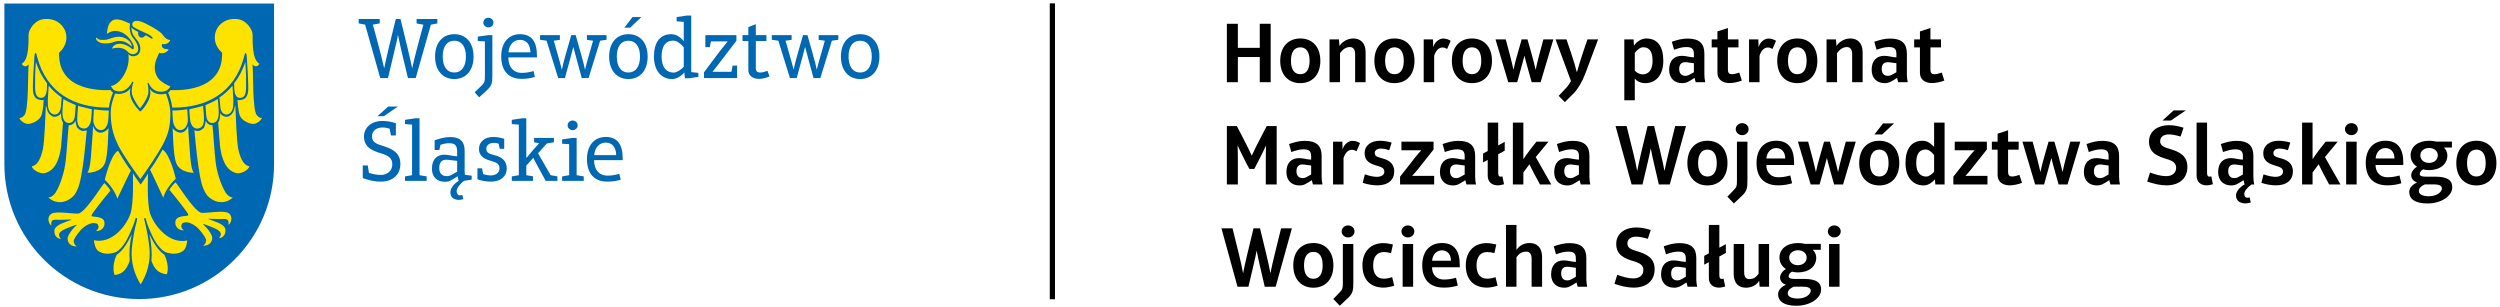 <?xml version="1.0" encoding="utf-8"?>
<!-- Generator: Adobe Illustrator 16.0.3, SVG Export Plug-In . SVG Version: 6.00 Build 0)  -->
<!DOCTYPE svg PUBLIC "-//W3C//DTD SVG 1.1//EN" "http://www.w3.org/Graphics/SVG/1.1/DTD/svg11.dtd">
<svg version="1.1" id="Warstwa_1" xmlns="http://www.w3.org/2000/svg" xmlns:xlink="http://www.w3.org/1999/xlink" x="0px" y="0px"
	 width="1226.333px" height="150.667px" viewBox="0 0 1226.333 150.667" enable-background="new 0 0 1226.333 150.667"
	 xml:space="preserve">
<g>
	<defs>
		<rect id="SVGID_1_" x="-78.667" y="-85.231" width="1503.78" height="318.898"/>
	</defs>
	<clipPath id="SVGID_2_">
		<use xlink:href="#SVGID_1_"  overflow="visible"/>
	</clipPath>
	<path clip-path="url(#SVGID_2_)" fill="#0067B2" d="M68.291,146.698c-36.532,0-66.145-29.613-66.145-66.146L2.15,2.344V1.741
		h132.278l0.002,0.603l0.005,78.208C134.435,117.084,104.82,146.698,68.291,146.698"/>
	<path clip-path="url(#SVGID_2_)" fill="#FFE300" d="M68.707,54.706c0.772-0.107,6.174-6.299,4.854-10.691
		c-0.063-0.209,0.021-0.344,0.15-0.153c1.696,2.522,5.59,2.748,7.704,2.053c0.606,1.686,2.142,5.557,2.179,10.1
		c-0.114,7.254-1.52,10.386-3.272,14.072c-2.771,5.455-9.32,14.832-11.464,17.773c-2.143-2.941-8.08-11.091-10.852-16.545
		c-1.753-3.685-3.591-8.046-3.703-15.3c-0.028-4.725,1.316-7.746,2.119-10.055c0.125,0.053,0.248-0.094,0.375-0.059
		c2.224,0.619,5.512-0.304,6.985-2.369c0.103-0.142,0.209,0.111,0.277-0.056c0.188-0.465-2.385,3.681,4.156,10.668
		C68.381,54.319,68.707,54.706,68.707,54.706"/>
	<path clip-path="url(#SVGID_2_)" fill="#FFE300" d="M78.687,15.901c1.515,1.246,2.129,3.342,4.563,3.707
		c0.058,0.01,0.236,0.031,0.176,0.024c0.164,0.025,0.044,0.169-0.004,0.267c-0.97,1.932-3.237,2.025-3.875,1.582
		c-0.06,0.279-0.246,0.633-0.112,1.166c0.421,1.68,2.501,1.432,3.071,1.488c0.16,0.016,0.216,0.221,0.13,0.344
		c-1.408,2.018-4.104,1.768-4.518,1.342c-0.364,0.75-0.639,1.463-1.209,2.744c-1.795,4.039-0.998,7.783,0.912,10.117
		c1.416,1.678,4.784,3.522,5.785,3.619c0.048,0.051-0.779,1.286-1.481,1.848c-1.436,1.082-6.664,2.102-9.13-3.209
		c-0.122-0.348-0.687-0.363-0.623,0.063c0.428,1.671,0.721,4.254,0.054,5.925c-0.782,2.559-3.508,6.114-3.746,6.211
		c-0.333-0.146-3.171-4.177-3.911-6.892c-0.41-1.789,0.104-4.635,0.683-5.901c0.067-0.299-0.416-0.476-0.635-0.095
		c-2,3.81-5.123,5.57-8.649,4.091c-0.814-0.38-1.698-1.986-1.746-2.181c4.41-0.52,9.297-8.213,8.637-14.551
		c-0.044-0.422,0.021-0.893-0.201-1.238c0.969,1.51,2.967,1.377,4.158,0.883c1.218-0.502,1.795-2.069,1.82-2.932
		c0.016-1.25-0.097-2.436-1.136-4.024c-0.078-0.214-2.043-2.408-2.618-3.666c-0.242-0.529-0.582-1.791-0.595-2.822
		c-0.003-0.271-0.02-0.517,0.027-0.404c0.386,0.926,3.045,2.127,3.324,2.269c-0.279,0.92,0.015,2.211,1.071,2.67
		c1.136,0.493,2.052-0.537,2.472-1.017c0.132-0.151,2.324,1.164,2.929,1.611c0.229,0.024,0.677,0.045,0.61-0.201
		c-0.285-0.846-1.925-1.811-2.526-2.109c-1.308-0.52-6.228-2.813-7.065-3.495c-0.678-0.668-0.538-1.892,0.015-2.332
		c1.341-1.07,3.585-0.381,5.049,0.268C72.728,12.104,77.017,14.46,78.687,15.901"/>
	<path clip-path="url(#SVGID_2_)" fill="#FFE300" d="M63.704,11.52c0.139,0.508-0.175,1.303-0.078,2.564
		c0.278,2.063,0.594,3.104,1.515,4.387c2.067,2.371,3.425,5.26,2.209,7.102c-1.548,1.658-3.539,1.092-4.724-0.231
		c-1.978-2.211-5.04-2.121-7.365-1.556c-0.122,0.027-0.189,0.084-0.299-0.057c0.047,0.061,0.059-0.139,0.092-0.205
		c0.826-1.721,2.801-2.514,5.541-1.807c0.994,0.323,2.492,0.799,4.216,2.323c0.255,0.224,0.714,0.054,0.804-0.331
		c0.092-0.435,0.039-1.187-0.159-1.64c-0.977-2.24-3.011-4.957-5.619-6.125c-3.871-1.801-6.517,0.035-7.204,0.652
		c0.001-0.072-0.131-0.06-0.121-0.412c0.034-1.262,0.377-4.562,2.458-6.019c2.61-1.825,7.406,0.886,7.732,0.97L63.704,11.52z"/>
	<path clip-path="url(#SVGID_2_)" fill="#FFE300" d="M64.348,22.604c-2.29-2.117-4.829-3.203-8.29-2.07
		c-1.028,0.468-4.776,1.383-7.317,0.216c-1.493-0.863-1.833-1.599-1.561-2.427c1.061,1.205,1.754,1.306,4.23,1.244
		c2.141-0.135,4.613-1.793,7.428-1.516c2.255,0.215,3.625,1.151,4.787,2.315c0.459,0.457,1.244,2.25,1.075,2.418L64.348,22.604z"/>
	<path clip-path="url(#SVGID_2_)" fill="#FFE300" d="M22.941,53.127c0.286,2.205,2.174,4.123,3.785,4.176
		c1.119,0.037,2.824-0.766,3.198-1.901c-0.034,0.875,0.124,3.938,0.98,4.594c-0.477,5.725-0.646,9.488-0.908,11.676
		c-0.704,5.758-2.577,11.965-8.123,13.275c-2.008,0.436-5.816-1.402-6.273-3.334c1.903-0.418,4.064-2.061,5.453-8.513
		c0.775-3.649,1.242-16.539,1.439-21.28c0.026-0.623,0.492,1.653,0.511,1.245L22.941,53.127z"/>
	<path clip-path="url(#SVGID_2_)" fill="#FFE300" d="M42.572,63.922c0,0-1.17,12.678-1.877,17.156
		c-1.154,7.614-1.922,11.332-4.193,14.514c-2.987,3.598-8.53,5.24-12.764,1.287c1.82-0.103,3.301-1.926,3.593-2.517
		c2.348-3.827,4.321-10.272,4.877-15.293c0.368-2.414,1.38-17.659,1.504-17.646c1.426,0.166,2.922-1.057,3.301-2.25
		c0.018,1,0.54,3.219,1.131,3.744c1.241,1.106,2.471,1.762,4.303,1.004H42.572z"/>
	<path clip-path="url(#SVGID_2_)" fill="#FFE300" d="M45.652,61.893c0.553,1.535,1.733,3.199,3.77,3.199
		c1.316,0,3.218-1.109,3.818-2.306c-0.162,1.406-0.193,13.808-1.83,17.359c-1.824,4.481-7.875,4.658-8.606,4.609
		c0.692-0.729,1.305-2.479,1.768-7.408c0.539-7.096,1.142-14.789,1.041-15.578L45.652,61.893z"/>
	<path clip-path="url(#SVGID_2_)" fill="#FFE300" d="M73.646,83.17c3.297-4.348,6.008-9.807,6.092-9.762
		c3.719,2.018,6.494,14.282,6.494,14.282c-2.928,2.592-5.563,6.787-6.121,9.296c-0.522-0.929-5.539-12.122-6.532-13.752
		L73.646,83.17z"/>
	<path clip-path="url(#SVGID_2_)" fill="#FFE300" d="M23.111,40.942c-0.081,4.279-0.297,7.115-3.143,7.066
		c-3.229-0.326-2.735-4.437-2.735-8.691c-0.099-2.492,0.244-7.088,0.356-9.029C18.804,34.235,20.789,37.942,23.111,40.942"/>
	<path clip-path="url(#SVGID_2_)" fill="#FFE300" d="M30.275,47.803c-0.152,2.021-0.256,2.791-0.391,4.377
		c-0.084,1.514-0.727,3.982-3.138,4.025c-3.305-0.562-3.334-4.076-3.289-7.24c0.019-0.697,0.295-4.807,0.427-6.918
		c1.996,2.404,4.242,4.348,6.572,5.918L30.275,47.803z"/>
	<path clip-path="url(#SVGID_2_)" fill="#FFE300" d="M34.357,50.307c1.141,0.475,2.809,1.27,2.809,1.27
		c-0.146,2.017-0.34,3.751-0.401,4.958c-0.148,1.649-0.747,4.1-3.465,3.772c-1.926-0.416-2.832-2.414-2.664-5.982
		c0.161-3.225,0.47-5.77,0.47-5.77S32.795,49.653,34.357,50.307"/>
	<path clip-path="url(#SVGID_2_)" fill="#FFE300" d="M44.979,53.555l0.057,0.52c-0.168,1.658-0.102,4.533-0.758,6.375
		c-0.438,0.835-1.014,2.726-3.399,2.617c-2.334-0.426-2.628-1.811-2.951-3.516c-0.174-1.642,0.168-4.766,0.379-7.666
		c0.422,0.145,0.746,0.242,1.156,0.363C41.473,52.832,44.979,53.555,44.979,53.555"/>
	<path clip-path="url(#SVGID_2_)" fill="#FFE300" d="M53.367,54.389c-0.137,2.336-0.086,4.961-0.683,6.646
		c-0.438,0.885-1.1,2.807-3.278,2.807c-1.865-0.148-2.916-1.543-3.481-3.535c-0.359-1.215,0.054-3.893,0.153-6.686
		c3.578,0.52,5.752,0.633,7.164,0.581L53.367,54.389z"/>
	<path clip-path="url(#SVGID_2_)" fill="#FFE300" d="M22.16,9.327c9.362-0.695,14.229,10,6.828,16.537
		c-0.592,19.231,21.401,18.459,25.264,18.32c0.264,0.461,0.795,0.995,1.216,1.258c-0.7,1.28-1.783,5.073-1.929,6.596l-0.108,0.711
		c-0.218-0.029-0.228,0.027-0.63,0.027c-16.079,0.041-29.799-7.068-34.523-24.64c-0.211-0.786-0.403-2.532-1.03-2.016
		c-0.185,0.152-0.297,0.906-0.367,1.801c-0.237,3-0.918,13.758-0.706,16.539c0.079,1.467,0.581,2.492,1.016,3.191
		c0.781,1.256,3.006,1.588,4.242,1.444c0,0-0.213,5.066-1.136,7.572c-0.899,2.109-3.559,3.758-6.287,4.113
		c-2.223,0.158-4.29-2.002-4.524-2.91c0.729-0.049,1.223-0.059,2.354-1.24c2.412-2.155,1.73-21.991,2.24-25.061
		c-1.879,2.209-3.275,0.018-3.406-0.242c1.07-0.982,3.589-1.918,3.334-14.232C13.978,14.681,17.037,9.427,22.16,9.327"/>
	<path clip-path="url(#SVGID_2_)" fill="#FFE300" d="M114.987,53.127c-0.287,2.205-2.175,4.123-3.786,4.176
		c-1.119,0.037-2.824-0.766-3.198-1.901c0.034,0.875-0.123,3.938-0.98,4.594c0.477,5.725,0.647,9.488,0.908,11.676
		c0.706,5.758,2.579,11.965,8.123,13.275c2.008,0.436,5.816-1.402,6.273-3.334c-1.903-0.418-4.064-2.061-5.453-8.513
		c-0.775-3.649-1.241-16.539-1.439-21.28c-0.025-0.623-0.492,1.653-0.511,1.245L114.987,53.127z"/>
	<path clip-path="url(#SVGID_2_)" fill="#FFE300" d="M95.355,63.922c0,0,1.17,12.678,1.877,17.156
		c1.154,7.614,1.922,11.332,4.192,14.514c2.988,3.598,8.531,5.24,12.765,1.287c-1.82-0.103-3.301-1.926-3.593-2.517
		c-2.348-3.827-4.321-10.272-4.877-15.293c-0.368-2.414-1.38-17.659-1.504-17.646c-1.426,0.166-2.922-1.057-3.301-2.25
		c-0.019,1-0.541,3.219-1.131,3.744c-1.241,1.106-2.472,1.762-4.303,1.004H95.355z"/>
	<path clip-path="url(#SVGID_2_)" fill="#FFE300" d="M92.275,61.893c-0.553,1.535-1.733,3.199-3.77,3.199
		c-1.316,0-3.218-1.109-3.818-2.306c0.162,1.406,0.193,13.808,1.83,17.359c1.824,4.481,7.877,4.658,8.607,4.609
		c-0.693-0.729-1.306-2.479-1.769-7.408c-0.539-7.096-1.142-14.789-1.041-15.578L92.275,61.893z"/>
	<path clip-path="url(#SVGID_2_)" fill="#FFE300" d="M114.816,40.942c0.081,4.279,0.297,7.115,3.143,7.066
		c3.229-0.326,2.735-4.437,2.735-8.691c0.099-2.492-0.244-7.088-0.356-9.029C119.124,34.235,117.138,37.942,114.816,40.942"/>
	<path clip-path="url(#SVGID_2_)" fill="#FFE300" d="M107.652,47.803c0.152,2.021,0.256,2.791,0.391,4.377
		c0.084,1.514,0.727,3.982,3.138,4.025c3.305-0.562,3.334-4.076,3.289-7.24c-0.019-0.697-0.295-4.807-0.427-6.918
		c-1.996,2.404-4.242,4.348-6.572,5.918L107.652,47.803z"/>
	<path clip-path="url(#SVGID_2_)" fill="#FFE300" d="M103.57,50.307c-1.141,0.475-2.809,1.27-2.809,1.27
		c0.146,2.017,0.34,3.751,0.401,4.958c0.148,1.649,0.747,4.1,3.465,3.772c1.925-0.416,2.832-2.414,2.664-5.982
		c-0.161-3.225-0.47-5.77-0.47-5.77S105.132,49.653,103.57,50.307"/>
	<path clip-path="url(#SVGID_2_)" fill="#FFE300" d="M92.949,53.555l-0.057,0.52c0.168,1.658,0.102,4.533,0.758,6.375
		c0.438,0.835,1.014,2.726,3.399,2.617c2.334-0.426,2.627-1.811,2.951-3.516c0.174-1.642-0.168-4.766-0.379-7.666
		c-0.422,0.145-0.746,0.242-1.156,0.363C96.455,52.832,92.949,53.555,92.949,53.555"/>
	<path clip-path="url(#SVGID_2_)" fill="#FFE300" d="M84.561,54.389c0.137,2.336,0.086,4.961,0.683,6.646
		c0.438,0.885,1.1,2.807,3.278,2.807c1.865-0.148,2.916-1.543,3.481-3.535c0.359-1.215-0.054-3.893-0.153-6.686
		c-3.578,0.52-5.752,0.633-7.164,0.581L84.561,54.389z"/>
	<path clip-path="url(#SVGID_2_)" fill="#FFE300" d="M115.768,9.327c-9.362-0.695-14.23,10-6.828,16.537
		c0.592,19.231-21.401,18.459-25.264,18.32c-0.264,0.461-0.795,0.995-1.216,1.258c0.7,1.28,1.783,5.073,1.929,6.596l0.108,0.711
		c0.218-0.029,0.228,0.027,0.63,0.027c16.079,0.041,29.799-7.068,34.522-24.64c0.212-0.786,0.404-2.532,1.031-2.016
		c0.185,0.152,0.297,0.906,0.367,1.801c0.237,3,0.918,13.758,0.706,16.539c-0.079,1.467-0.581,2.492-1.016,3.191
		c-0.781,1.256-3.006,1.588-4.241,1.444c0,0,0.211,5.066,1.137,7.572c0.897,2.109,3.557,3.758,6.285,4.113
		c2.223,0.158,4.29-2.002,4.524-2.91c-0.73-0.049-1.223-0.059-2.354-1.24c-2.412-2.155-1.73-21.991-2.24-25.061
		c1.879,2.209,3.275,0.018,3.405-0.242c-1.069-0.982-3.588-1.918-3.333-14.232C123.95,14.681,120.891,9.427,115.768,9.327"/>
	<path clip-path="url(#SVGID_2_)" fill="#FFE300" d="M64.641,114.915c-1.008,4.328-1.358,9.055-1.006,13.047
		c-1.451,3.799-2.992,6.447-7.41,6.955c0,0-1.747-3.998,1.011-9.916C59.375,123.526,61.582,121.182,64.641,114.915"/>
	<path clip-path="url(#SVGID_2_)" fill="#FFE300" d="M73.273,114.915c1.008,4.328,1.357,9.055,1.005,13.047
		c1.452,3.799,3.136,6.096,7.556,6.6c0,0,1.602-3.643-1.156-9.561C78.54,123.526,76.333,121.182,73.273,114.915"/>
	<path clip-path="url(#SVGID_2_)" fill="#FFE300" d="M64.186,83.643c-3.297-4.349-6.204-9.756-6.289-9.709
		c-3.719,2.018-6.494,14.279-6.494,14.279c2.928,2.592,5.562,6.788,6.12,9.297c0.522-0.929,5.671-12.143,6.663-13.771V83.643z"/>
	<path clip-path="url(#SVGID_2_)" fill="#FFE300" d="M54.184,93.465c-2.75,3.289-9.383,11.484-9.291,12.227
		c-0.079,0.734,1.738,0.535,2.824,0.773c1.084,0.172,2.525,0.488,3.229,1.637c0.41,0.734,0.336,1.742,0.253,2.297
		c-0.037,0.248-0.722,2.99-4.004,2.941c-0.13-0.002-0.228,0.045-0.172,0.008c1.905-1.242,1.225-2.797,1.022-3.156
		c-0.257-0.456-0.666-0.568-1.109-0.674c-1.209-0.289-2.227-0.018-3.367,0.463c-2.911,1.238-4.85,3.701-6.531,6.199
		c-0.222,0.33-0.502,0.963-0.707,1.324c-0.485,0.863,0.168,2.781,1.249,3.279c0.139,0.063-0.095,0.117-0.14,0.115
		c-4.235-0.205-4.258-3.357-4.281-3.906c-0.053-1.277,1.98-4.391,4.367-6.469c0.254-0.223-0.024-0.367-0.442-0.2
		c-2.07,0.828-4.707,1.683-6.33,2.62c-0.865,0.568-1.533,1.164-1.701,1.686c-0.393,1.234,0.483,2.033,0.748,2.44
		c0.056,0.087,0.02,0.144-0.071,0.128c-3.548-0.6-3.216-4.268-2.825-5.01c1.086-2.068,4.939-3.17,7.501-4.129
		c0.483-0.219,0.981-0.396,0.553-0.396c-2.279,0-4.744,0.286-7.27,0.107c-1.515-0.107-2.109,0.359-2.401,0.945
		c-0.088,0.18-0.184,1.187-0.11,1.801c0.008,0.076-0.076,0.047-0.096,0.037c-0.654-0.271-2.634-3.49-0.015-5.607
		c0.615-0.498,2.454-0.711,3.89-0.721c3.801,0.02,8.834,0.889,9.877,0.436c3.984-1.682,11.643-14.568,12.387-14.857
		c0.481,0.488,2.736,2.939,2.813,3.443L54.184,93.465z"/>
	<path clip-path="url(#SVGID_2_)" fill="#FFE300" d="M83.086,93.11c2.752,3.289,9.384,11.483,9.291,12.227
		c0.08,0.734-1.736,0.535-2.822,0.773c-1.084,0.172-2.526,0.488-3.229,1.637c-0.41,0.734-0.336,1.742-0.254,2.297
		c0.037,0.248,0.721,2.99,4.004,2.941c0.131-0.002,0.229,0.045,0.172,0.008c-1.905-1.244-1.225-2.797-1.021-3.156
		c0.256-0.455,0.665-0.568,1.107-0.674c1.209-0.291,2.228-0.018,3.369,0.463c2.91,1.238,4.85,3.701,6.53,6.199
		c0.222,0.33,0.502,0.963,0.707,1.324c0.486,0.862-0.168,2.781-1.25,3.278c-0.137,0.063,0.097,0.119,0.142,0.116
		c4.234-0.204,4.258-3.357,4.28-3.907c0.054-1.276-1.979-4.392-4.366-6.47c-0.254-0.221,0.024-0.366,0.442-0.198
		c2.068,0.828,4.707,1.683,6.33,2.621c0.863,0.567,1.532,1.162,1.7,1.685c0.393,1.233-0.483,2.033-0.747,2.44
		c-0.057,0.086-0.02,0.144,0.07,0.127c3.547-0.599,3.215-4.267,2.826-5.011c-1.086-2.066-4.94-3.168-7.502-4.127
		c-0.482-0.219-0.98-0.396-0.553-0.396c2.278,0,4.745,0.286,7.27,0.107c1.515-0.107,2.109,0.359,2.401,0.945
		c0.089,0.178,0.185,1.187,0.111,1.801c-0.01,0.076,0.074,0.045,0.095,0.037c0.654-0.272,2.635-3.492,0.016-5.608
		c-0.615-0.498-2.455-0.709-3.891-0.72c-3.8,0.02-8.834,0.888-9.875,0.436c-3.986-1.682-11.644-14.568-12.388-14.857
		c-0.482,0.488-2.737,2.939-2.814,3.443L83.086,93.11z"/>
	<path clip-path="url(#SVGID_2_)" fill="#FFE300" d="M68.992,139.499c3.094-4.846,4.853-11.045,4.377-17.137
		c-0.187-2.418-0.853-7.119-1.775-11.162c-0.423-1.889-0.571-2.205-0.873-3.898c-0.063-0.357,0.687-0.496,0.763-0.074
		c0.424,1.691,0.832,2.869,1.199,3.85c1.971,4.896,4.518,10.539,8.541,12.637c3.084,1.014,5.989,1.144,8.631-0.66
		c1.415-1.129,1.795-3.439,2.02-5.096c-8.67,1.914-15.961-6.775-18.182-13.066c-1.779-5.043-1.072-19.758-1.072-19.758
		c-0.631,1.189-3.069,4.652-3.617,5.398h-0.012c-0.533-0.729-3.103-4.232-3.82-5.588c0,0,0.58,14.904-1.2,19.947
		c-2.219,6.291-9.257,14.854-17.927,12.941c0.223,1.654,0.681,4.092,2.095,5.221c2.645,1.804,5.547,1.674,8.633,0.66
		c4.022-2.098,6.491-7.93,8.461-12.826c0.368-0.979,0.84-2.032,1.264-3.723c0.076-0.424,0.891-0.209,0.777,0.137
		c-0.193,1.693-0.449,2.01-0.873,3.898c-0.922,4.043-1.588,8.744-1.774,11.162c-0.476,6.092,1.282,12.291,4.377,17.137"/>
	<path clip-path="url(#SVGID_2_)" fill="#0067B2" d="M211.34,12.124l3.197-0.639V9.309h-10.191v2.176l3.326,0.639l-2.901,10.787
		c-1.107,4.264-2.3,8.955-2.557,10.443h-0.084c-0.3-1.574-1.365-6.433-2.431-10.742l-3.24-13.303h-2.305l-3.323,13.602
		c-1.065,4.393-2.089,9.168-2.345,10.443H188.4c-0.426-2.127-1.705-7.16-2.771-11.209L182.9,12.083l3.367-0.598V9.309h-10.318v2.176
		l3.156,0.598l7.418,26.219h3.795l2.815-11.809c0.937-4.006,1.961-8.27,2.046-9.209h0.087c0.296,1.492,1.15,5.586,1.96,8.998
		l2.899,12.02h3.797L211.34,12.124z M222.834,38.771c5.756,0,9.467-4.222,9.467-11.043c0-6.777-3.711-10.959-9.467-10.959
		c-5.67,0-9.422,4.182-9.422,10.959C213.412,34.55,217.164,38.771,222.834,38.771 M222.834,35.575c-3.539,0-5.67-2.898-5.67-7.846
		c0-4.945,2.131-7.759,5.67-7.759c3.582,0,5.713,2.814,5.713,7.759C228.547,32.677,226.416,35.575,222.834,35.575 M232.828,45.298
		l2.217,2.429l3.881-3.541c2.3-2.132,2.599-3.41,2.599-7.416V17.241h-1.963l-5.199,0.725v2.132l3.496,0.213v16.713
		c0,2.944-0.17,3.58-1.662,4.988L232.828,45.298z M237.092,11.1c0,1.282,1.109,2.348,2.47,2.348c1.409,0,2.475-1.066,2.475-2.348
		c0-1.32-1.066-2.386-2.475-2.386C238.201,8.714,237.092,9.78,237.092,11.1 M263.385,28.157v-0.896
		c0-6.862-2.643-10.491-8.317-10.491c-5.539,0-9.205,4.096-9.205,10.832c0,6.948,3.408,11.086,10.018,11.086
		c2.769,0,4.56-0.386,6.523-0.939l-0.681-2.901c-1.834,0.514-3.412,0.899-5.928,0.899c-3.709,0-6.438-2.602-6.438-7.59H263.385z
		 M260.187,25.684H249.4c0.342-3.754,2.557-6.14,5.668-6.14c3.498,0,5.076,2.726,5.119,6.097V25.684z M294.375,19.97l3.156-0.469
		v-2.26h-9.637v2.303l3.028,0.426l-2.047,7.205c-0.594,2.004-1.449,5.033-1.875,6.867h-0.086c-0.254-1.494-0.981-4.352-1.875-7.463
		l-2.645-9.338h-2.173l-2.684,9.338c-0.726,2.473-1.535,5.586-1.877,7.463h-0.086c-0.385-1.623-1.281-4.735-1.834-6.738l-2.09-7.334
		l2.985-0.426v-2.303h-9.721v2.26l3.199,0.469l5.713,18.332h3.281l2.518-9.166c0.639-2.43,1.322-4.899,1.576-5.969h0.086
		c0.342,1.365,1.064,4.049,1.621,6.054l2.473,9.081h3.326L294.375,19.97z M308.226,38.771c5.756,0,9.465-4.222,9.465-11.043
		c0-6.777-3.709-10.959-9.465-10.959c-5.668,0-9.421,4.182-9.421,10.959C298.805,34.55,302.558,38.771,308.226,38.771
		 M308.226,35.575c-3.537,0-5.668-2.898-5.668-7.846c0-4.945,2.131-7.759,5.668-7.759c3.582,0,5.715,2.814,5.715,7.759
		C313.941,32.677,311.808,35.575,308.226,35.575 M309.125,13.573l5.5-5.201h-4.352l-4.006,5.201H309.125z M342.57,37.706v-1.959
		l-3.496-0.385V7.608h-1.965l-5.199,0.764v2.088l3.498,0.256v9.339h-0.084c-1.449-1.492-3.242-3.285-6.053-3.285
		c-5.504,0-8.488,3.969-8.488,11.045c0,6.696,3.537,10.957,8.912,10.957c2.473,0,4.731-1.791,5.926-3.115h0.086l0.254,2.731h2.133
		L342.57,37.706z M335.408,32.718c-0.937,1.152-3.285,2.9-4.945,2.9c-3.328,0-5.926-2.344-5.926-7.803
		c0-5.545,2.217-7.888,5.713-7.888c1.918,0,3.965,1.793,5.158,3.283V32.718z M361.564,38.302v-6.137h-2.215l-0.556,3.07h-9.25
		v-0.086c0.976-1.193,2.088-2.558,3.066-3.883l8.614-11.254v-2.771h-15.219v5.885h2.174l0.552-2.815h8.186v0.088
		c-1.063,1.278-2.813,3.451-3.881,4.815l-7.715,10.275v2.813H361.564z M377.488,37.495l-1.021-2.772
		c-1.28,0.512-2.389,0.852-3.627,0.852c-1.36,0-2.086-0.727-2.086-2.088V20.098h5.201v-2.857h-5.201V11.87l-3.668,1.406v3.965h-2.86
		v2.857h2.86v14.198c0,2.857,2.135,4.392,5.201,4.392C373.865,38.688,375.74,38.261,377.488,37.495 M408.062,19.97l3.157-0.469
		v-2.26h-9.635v2.303l3.025,0.426l-2.048,7.205c-0.594,2.004-1.448,5.033-1.874,6.867h-0.086c-0.255-1.494-0.98-4.352-1.875-7.463
		l-2.644-9.338h-2.174l-2.685,9.338c-0.725,2.473-1.537,5.586-1.875,7.463h-0.084c-0.387-1.623-1.282-4.735-1.838-6.738l-2.09-7.334
		l2.986-0.426v-2.303h-9.721v2.26l3.196,0.469l5.715,18.332h3.283l2.516-9.166c0.64-2.43,1.32-4.899,1.578-5.969h0.084
		c0.343,1.365,1.066,4.049,1.621,6.054l2.472,9.081h3.326L408.062,19.97z M421.916,38.771c5.754,0,9.465-4.222,9.465-11.043
		c0-6.777-3.711-10.959-9.465-10.959c-5.672,0-9.426,4.182-9.426,10.959C412.49,34.55,416.244,38.771,421.916,38.771
		 M421.916,35.575c-3.541,0-5.672-2.898-5.672-7.846c0-4.945,2.131-7.759,5.672-7.759c3.58,0,5.713,2.814,5.713,7.759
		C427.629,32.677,425.496,35.575,421.916,35.575"/>
	<path clip-path="url(#SVGID_2_)" fill="#0067B2" d="M196.407,80.395c0-5.458-4.05-7.375-8.099-8.655
		c-3.412-1.066-5.841-1.834-5.841-4.816c0-2.52,1.959-4.391,5.158-4.391c1.194,0,2.388,0.211,3.496,0.594l0.639,3.326h2.429v-6.011
		c-2.3-0.725-4.306-1.112-6.521-1.112c-5.457,0-9.123,3.156-9.123,7.674c0,5.545,4.645,7.078,8.569,8.272
		c3.454,1.07,5.329,2.347,5.329,5.373c0,3.328-2.689,5.16-5.627,5.16c-2.005,0-4.394-0.512-5.841-1.023l-0.555-3.623h-2.475v6.182
		c3.03,1.113,5.799,1.752,8.871,1.752C192.571,89.096,196.407,85.723,196.407,80.395 M188.308,56.99l6.864-4.734h-4.733
		l-5.287,4.734H188.308z M202.133,85.936l-3.452,0.6v2.176h10.614v-2.176l-3.496-0.6V58.012h-1.959l-5.159,0.765v2.092l3.452,0.256
		V85.936z M220.924,94.338c0,2.518,1.834,3.709,4.136,3.709c0.596,0,1.536-0.127,2.217-0.344l-0.47-2.043
		c-0.426,0.086-0.895,0.172-1.321,0.172c-0.851,0-1.494-0.938-1.494-2.004c0-1.578,1.664-3.625,3.625-5.117l3.752-0.598v-1.962
		l-3.326-0.386c-0.084-0.512-0.127-1.236-0.127-1.789v-10.02c0-3.922-1.619-6.736-7.164-6.736c-2.729,0-4.943,0.765-7.545,1.576
		v4.773h2.303l0.554-2.513c1.237-0.469,2.938-0.809,4.135-0.809c2.686,0,4.049,0.809,4.049,4.008v2.43
		c-2.258-0.129-4.477-0.809-6.225-0.809c-3.24,0-6.138,1.789-6.138,6.82c0,4.734,3.154,6.482,6.396,6.482
		c2.217,0,3.112-0.813,6.137-2.645h0.09l0.465,2.176C222.842,90.032,220.924,92.25,220.924,94.338 M224.248,84.234
		c-2.939,1.616-3.451,2.173-5.115,2.173c-2.559,0-3.668-1.705-3.668-3.923c0-3.153,1.494-4.136,3.498-4.136
		c1.066,0,3.41,0.426,5.285,0.554V84.234z M248.568,82.611c0-4.22-3.025-5.627-5.543-6.351c-2.814-0.854-4.474-1.067-4.474-3.369
		c0-1.578,1.404-2.815,3.709-2.815c0.851,0,1.662,0.129,2.344,0.383l0.554,2.518h2.174v-4.905c-1.748-0.552-3.711-0.894-5.373-0.894
		c-4.135,0-6.99,2.344-6.99,5.799c0,4.091,3.156,5.158,6.349,6.095c2.176,0.639,3.713,1.279,3.713,3.582
		c0,2.305-2.176,3.413-4.263,3.413c-0.856,0-2.176-0.175-3.754-0.642l-0.555-2.857h-2.258v5.374c2.342,0.81,4.434,1.153,6.692,1.153
		C245.328,89.096,248.568,86.706,248.568,82.611 M273.432,88.711v-2.176l-3.33-0.6l-6.178-10.743l4.346-4.818l3.455-0.598v-2.13
		h-9.721v2.175l2.473,0.426l-2.942,3.283c-1.408,1.618-2.857,3.368-3.201,3.834h-0.168V58.012h-1.961l-5.158,0.765v2.092
		l3.451,0.256v24.811l-3.451,0.6v2.176h10.4v-2.221l-3.281-0.555v-4.689l3.369-3.795h0.084c0.17,0.387,1.236,2.473,2.516,4.775
		l3.539,6.484H273.432z M286.357,88.711v-2.176l-3.498-0.6V67.647H280.9l-5.16,0.726v2.129l3.453,0.213v15.221l-3.453,0.6v2.176
		H286.357z M278.426,61.508c0,1.279,1.109,2.344,2.474,2.344c1.405,0,2.471-1.065,2.471-2.344c0-1.322-1.066-2.389-2.471-2.389
		C279.535,59.12,278.426,60.187,278.426,61.508 M305.447,78.561v-0.895c0-6.863-2.642-10.488-8.312-10.488
		c-5.543,0-9.211,4.094-9.211,10.828c0,6.953,3.41,11.09,10.021,11.09c2.774,0,4.563-0.385,6.526-0.941l-0.684-2.9
		c-1.834,0.512-3.408,0.897-5.926,0.897c-3.711,0-6.439-2.601-6.439-7.591H305.447z M302.25,76.088h-10.787
		c0.342-3.75,2.56-6.141,5.672-6.141c3.498,0,5.072,2.731,5.115,6.1V76.088z"/>
	<rect x="514.952" y="1.65" clip-path="url(#SVGID_2_)" width="2.551" height="145.134"/>
</g>
<polygon points="617.959,40.324 617.959,27.975 607.212,27.975 607.212,40.324 601.817,40.324 601.817,11.666 607.212,11.666 
	607.212,23.466 617.959,23.466 617.959,11.666 623.312,11.666 623.312,40.324 "/>
<g>
	<defs>
		<rect id="SVGID_3_" x="-78.667" y="-85.231" width="1503.78" height="318.898"/>
	</defs>
	<clipPath id="SVGID_4_">
		<use xlink:href="#SVGID_3_"  overflow="visible"/>
	</clipPath>
	<path clip-path="url(#SVGID_4_)" d="M627.989,29.83c0-6.954,4.046-10.958,9.862-10.958c5.816,0,9.82,4.004,9.82,10.958
		c0,6.912-4.004,10.958-9.82,10.958C632.035,40.788,627.989,36.742,627.989,29.83 M642.403,29.83c0-4.383-1.686-6.617-4.552-6.617
		c-2.865,0-4.594,2.234-4.594,6.617c0,4.341,1.729,6.575,4.594,6.575C640.717,36.405,642.403,34.17,642.403,29.83"/>
	<path clip-path="url(#SVGID_4_)" d="M664.739,40.324V26.5c0-2.445-1.138-3.414-2.529-3.414c-2.107,0-3.582,1.222-4.888,2.992
		v14.245h-5.142V19.336h4.594l0.295,3.161h0.084c1.18-2.066,3.961-3.625,6.701-3.625c3.414,0,6.027,2.108,6.027,6.785v14.667
		H664.739z"/>
	<path clip-path="url(#SVGID_4_)" d="M674.179,29.83c0-6.954,4.046-10.958,9.862-10.958s9.819,4.004,9.819,10.958
		c0,6.912-4.003,10.958-9.819,10.958S674.179,36.742,674.179,29.83 M688.593,29.83c0-4.383-1.686-6.617-4.552-6.617
		s-4.595,2.234-4.595,6.617c0,4.341,1.729,6.575,4.595,6.575S688.593,34.17,688.593,29.83"/>
	<path clip-path="url(#SVGID_4_)" d="M709.876,24.014c-0.801-0.463-1.476-0.716-2.318-0.716c-1.686,0-3.287,1.475-4.046,4.088
		v12.938h-5.142V19.336h4.552l0.126,3.667h0.085c0.463-2.066,2.57-4.089,4.804-4.089c1.434,0,2.571,0.464,3.668,1.096
		L709.876,24.014z"/>
	<path clip-path="url(#SVGID_4_)" d="M712.192,29.83c0-6.954,4.046-10.958,9.862-10.958s9.819,4.004,9.819,10.958
		c0,6.912-4.003,10.958-9.819,10.958S712.192,36.742,712.192,29.83 M726.606,29.83c0-4.383-1.687-6.617-4.552-6.617
		c-2.866,0-4.595,2.234-4.595,6.617c0,4.341,1.729,6.575,4.595,6.575C724.92,36.405,726.606,34.17,726.606,29.83"/>
	<path clip-path="url(#SVGID_4_)" d="M755.729,40.324h-4.384l-1.98-7.08c-0.506-1.771-1.223-4.383-1.518-5.774h-0.084
		c-0.253,1.053-0.927,3.498-1.56,5.731l-1.98,7.123h-4.383l-6.237-20.988h5.015l2.149,8.05c0.548,2.191,1.307,5.226,1.602,6.701
		h0.084c0.38-2.023,1.139-4.847,1.771-7.038l2.191-7.713h2.866l2.191,7.713c0.632,2.317,1.433,5.436,1.77,7.038h0.085
		c0.379-1.939,1.054-4.721,1.559-6.575l2.192-8.176h4.889L755.729,40.324z"/>
	<path clip-path="url(#SVGID_4_)" d="M777.643,36.109c-1.56,4.13-3.751,7.712-5.732,9.693l-4.299,4.299l-3.034-3.076l2.655-2.824
		c1.306-1.349,2.318-2.487,3.372-4.467l-7.544-20.399h5.352l2.234,6.575c0.969,2.824,2.275,7.207,2.823,9.44h0.085
		c0.463-1.728,1.77-6.111,2.907-9.482l2.234-6.533h5.226L777.643,36.109z"/>
	<path clip-path="url(#SVGID_4_)" d="M807.017,40.787c-2.107,0-4.173-0.927-5.016-2.233h-0.084v10.62h-5.143V19.336h4.553
		l0.168,2.992h0.085c1.222-1.812,3.498-3.456,5.942-3.456c5.563,0,8.387,3.878,8.387,11
		C815.909,36.699,812.369,40.787,807.017,40.787 M805.963,23.171c-1.433,0-3.161,1.517-4.046,2.781v8.682
		c0.759,0.97,2.443,1.855,3.793,1.855c2.824,0,4.931-1.981,4.931-6.617C810.641,25.109,808.997,23.171,805.963,23.171"/>
	<path clip-path="url(#SVGID_4_)" d="M831.797,40.324l-0.548-2.065h-0.084c-2.739,1.728-3.793,2.528-6.026,2.528
		c-3.583,0-6.364-2.233-6.364-6.532c0-4.678,2.57-6.87,6.237-6.87c1.98,0,3.709,0.675,5.9,0.759v-1.77
		c0-2.571-1.265-3.287-3.709-3.287c-2.107,0-3.456,0.464-6.026,1.306l-1.096-3.919c2.823-0.927,5.015-1.56,7.755-1.56
		c5.857,0,8.218,2.571,8.218,7.334v10.367c0,1.223,0.169,2.571,0.422,3.709H831.797z M830.912,31.01
		c-1.56-0.126-3.203-0.506-4.215-0.506c-1.77,0-2.992,0.927-2.992,3.33c0,1.938,0.928,3.371,3.034,3.371
		c1.349,0,1.854-0.506,4.173-1.77V31.01z"/>
	<path clip-path="url(#SVGID_4_)" d="M848.402,40.745c-3.329,0-5.942-1.644-5.942-5.015V23.255h-2.824v-3.92h2.824v-3.919
		l5.142-1.686v5.605h5.184v3.92h-5.184v11.042c0,1.433,0.717,2.107,1.896,2.107c1.138,0,2.36-0.337,3.667-0.801l1.264,3.92
		C852.574,40.239,850.172,40.745,848.402,40.745"/>
	<path clip-path="url(#SVGID_4_)" d="M869.474,24.014c-0.801-0.463-1.476-0.716-2.318-0.716c-1.686,0-3.287,1.475-4.046,4.088
		v12.938h-5.142V19.336h4.552l0.126,3.667h0.085c0.463-2.066,2.57-4.089,4.804-4.089c1.434,0,2.571,0.464,3.667,1.096
		L869.474,24.014z"/>
	<path clip-path="url(#SVGID_4_)" d="M871.791,29.83c0-6.954,4.046-10.958,9.862-10.958s9.819,4.004,9.819,10.958
		c0,6.912-4.003,10.958-9.819,10.958S871.791,36.742,871.791,29.83 M886.205,29.83c0-4.383-1.687-6.617-4.552-6.617
		c-2.866,0-4.595,2.234-4.595,6.617c0,4.341,1.729,6.575,4.595,6.575C884.519,36.405,886.205,34.17,886.205,29.83"/>
	<path clip-path="url(#SVGID_4_)" d="M908.541,40.324V26.5c0-2.445-1.138-3.414-2.528-3.414c-2.107,0-3.582,1.222-4.889,2.992
		v14.245h-5.142V19.336h4.594l0.295,3.161h0.084c1.181-2.066,3.962-3.625,6.701-3.625c3.414,0,6.027,2.108,6.027,6.785v14.667
		H908.541z"/>
	<path clip-path="url(#SVGID_4_)" d="M931.131,40.324l-0.548-2.065h-0.084c-2.739,1.728-3.793,2.528-6.026,2.528
		c-3.583,0-6.364-2.233-6.364-6.532c0-4.678,2.57-6.87,6.237-6.87c1.98,0,3.709,0.675,5.9,0.759v-1.77
		c0-2.571-1.265-3.287-3.709-3.287c-2.107,0-3.456,0.464-6.026,1.306l-1.096-3.919c2.823-0.927,5.015-1.56,7.755-1.56
		c5.857,0,8.218,2.571,8.218,7.334v10.367c0,1.223,0.169,2.571,0.422,3.709H931.131z M930.246,31.01
		c-1.56-0.126-3.203-0.506-4.215-0.506c-1.77,0-2.992,0.927-2.992,3.33c0,1.938,0.928,3.371,3.034,3.371
		c1.349,0,1.854-0.506,4.173-1.77V31.01z"/>
	<path clip-path="url(#SVGID_4_)" d="M947.735,40.745c-3.329,0-5.942-1.644-5.942-5.015V23.255h-2.824v-3.92h2.824v-3.919
		l5.142-1.686v5.605h5.184v3.92h-5.184v11.042c0,1.433,0.717,2.107,1.896,2.107c1.137,0,2.36-0.337,3.667-0.801l1.263,3.92
		C951.907,40.239,949.507,40.745,947.735,40.745"/>
	<path clip-path="url(#SVGID_4_)" d="M620.909,90.496V79.665c0-3.161,0.042-6.743,0.126-8.134h-0.084
		c-0.927,2.023-2.697,5.647-4.046,8.176l-1.643,3.161h-2.403l-1.685-3.161c-1.475-2.908-3.288-6.532-4.004-8.176h-0.085
		c0.085,1.391,0.127,5.015,0.127,8.176v10.789h-5.395V61.837h4.889l2.993,5.731c1.643,3.119,3.497,6.87,4.298,8.724h0.084
		c0.759-1.812,2.613-5.563,4.299-8.724l2.992-5.731h4.889v28.658H620.909z"/>
	<path clip-path="url(#SVGID_4_)" d="M644.046,90.495l-0.548-2.064h-0.084c-2.74,1.729-3.793,2.529-6.027,2.529
		c-3.582,0-6.364-2.234-6.364-6.533c0-4.678,2.571-6.869,6.238-6.869c1.981,0,3.709,0.675,5.9,0.759v-1.771
		c0-2.57-1.265-3.287-3.709-3.287c-2.107,0-3.456,0.464-6.026,1.307l-1.096-3.92c2.823-0.927,5.015-1.559,7.754-1.559
		c5.858,0,8.219,2.571,8.219,7.333v10.366c0,1.224,0.168,2.572,0.421,3.709H644.046z M643.161,81.181
		c-1.56-0.126-3.203-0.505-4.214-0.505c-1.77,0-2.993,0.927-2.993,3.329c0,1.938,0.927,3.371,3.035,3.371
		c1.348,0,1.854-0.505,4.172-1.77V81.181z"/>
	<path clip-path="url(#SVGID_4_)" d="M665.413,74.186c-0.801-0.463-1.475-0.716-2.318-0.716c-1.686,0-3.287,1.474-4.046,4.087
		v12.938h-5.141V69.507h4.551l0.127,3.667h0.084c0.464-2.066,2.571-4.089,4.805-4.089c1.432,0,2.57,0.464,3.666,1.096
		L665.413,74.186z"/>
	<path clip-path="url(#SVGID_4_)" d="M675.653,90.917c-2.275,0-4.762-0.422-7.207-1.223l1.054-4.172
		c2.487,0.885,4.636,1.222,5.9,1.222c1.896,0,3.667-0.801,3.667-2.486c0-1.854-1.518-2.318-3.287-2.866
		c-3.372-0.969-6.406-2.149-6.406-6.28c0-3.624,3.034-6.069,7.502-6.069c1.813,0,3.962,0.337,5.773,0.886l-1.18,3.75
		c-1.349-0.463-2.739-0.801-4.045-0.801c-2.024,0-3.077,0.97-3.077,2.149c0,1.729,1.348,1.982,3.582,2.614
		c2.444,0.633,5.984,1.981,5.984,6.448C683.914,88.22,680.964,90.917,675.653,90.917"/>
	<path clip-path="url(#SVGID_4_)" d="M686.78,90.496v-3.835l7.628-9.735c0.885-1.096,2.107-2.487,2.739-3.119v-0.084h-9.693v-4.215
		h15.764v3.835l-7.798,9.82c-0.928,1.138-2.107,2.486-2.655,3.034v0.084h10.747v4.215H686.78z"/>
	<path clip-path="url(#SVGID_4_)" d="M719.357,90.495l-0.548-2.064h-0.084c-2.739,1.729-3.793,2.529-6.026,2.529
		c-3.583,0-6.364-2.234-6.364-6.533c0-4.678,2.57-6.869,6.237-6.869c1.98,0,3.709,0.675,5.9,0.759v-1.771
		c0-2.57-1.265-3.287-3.709-3.287c-2.107,0-3.456,0.464-6.026,1.307l-1.096-3.92c2.823-0.927,5.015-1.559,7.755-1.559
		c5.857,0,8.218,2.571,8.218,7.333v10.366c0,1.224,0.169,2.572,0.421,3.709H719.357z M718.473,81.181
		c-1.561-0.126-3.203-0.505-4.215-0.505c-1.77,0-2.992,0.927-2.992,3.329c0,1.938,0.928,3.371,3.034,3.371
		c1.349,0,1.854-0.505,4.173-1.77V81.181z"/>
	<path clip-path="url(#SVGID_4_)" d="M727.491,75.324l2.275-1.223V60.152h5.142V71.32l3.203-1.728v4.299l-3.203,1.77v9.104
		c0,1.222,0.337,1.896,1.054,1.896c0.421,0,0.674-0.085,1.012-0.169l0.801,3.878c-0.971,0.295-2.065,0.548-3.035,0.548
		c-3.076,0-4.973-1.771-4.973-4.805v-7.671l-2.275,1.223V75.324z"/>
	<path clip-path="url(#SVGID_4_)" d="M755.39,90.496l-2.908-5.437c-0.969-1.896-1.98-3.878-2.191-4.426h-0.084l-2.95,3.962v5.9
		h-5.142V60.152h5.142v17.784h0.126c0.296-0.548,1.645-2.486,3.035-4.298l3.244-4.13h5.901l-6.238,7.543l7.628,13.444H755.39z"/>
	<path clip-path="url(#SVGID_4_)" d="M775.408,90.495l-0.548-2.064h-0.084c-2.739,1.729-3.793,2.529-6.026,2.529
		c-3.583,0-6.364-2.234-6.364-6.533c0-4.678,2.57-6.869,6.237-6.869c1.98,0,3.709,0.675,5.9,0.759v-1.771
		c0-2.57-1.265-3.287-3.709-3.287c-2.107,0-3.456,0.464-6.026,1.307l-1.096-3.92c2.823-0.927,5.015-1.559,7.755-1.559
		c5.857,0,8.218,2.571,8.218,7.333v10.366c0,1.224,0.169,2.572,0.422,3.709H775.408z M774.523,81.181
		c-1.56-0.126-3.203-0.505-4.215-0.505c-1.77,0-2.992,0.927-2.992,3.329c0,1.938,0.928,3.371,3.034,3.371
		c1.349,0,1.854-0.505,4.173-1.77V81.181z"/>
	<path clip-path="url(#SVGID_4_)" d="M819.069,90.496h-5.354l-2.316-9.988c-0.632-2.697-1.391-6.111-1.602-7.586h-0.084
		c-0.127,0.969-0.928,4.51-1.687,7.755l-2.317,9.819h-5.353l-7.881-28.658h5.437l2.866,11.589c0.885,3.499,1.938,8.134,2.275,10.284
		h0.084c0.295-1.56,1.181-5.9,2.107-9.61l2.95-12.263h3.203l2.908,12.011c0.969,3.835,1.854,8.26,2.149,9.862h0.084
		c0.295-1.729,1.265-6.026,2.149-9.567l3.034-12.306h5.311L819.069,90.496z"/>
	<path clip-path="url(#SVGID_4_)" d="M827.708,80.001c0-6.954,4.046-10.958,9.862-10.958s9.819,4.004,9.819,10.958
		c0,6.912-4.003,10.958-9.819,10.958S827.708,86.914,827.708,80.001 M842.122,80.001c0-4.383-1.686-6.617-4.552-6.617
		s-4.595,2.234-4.595,6.617c0,4.341,1.729,6.574,4.595,6.574S842.122,84.342,842.122,80.001"/>
	<path clip-path="url(#SVGID_4_)" d="M847.348,96.48l3.161-3.287c1.349-1.391,1.518-1.938,1.518-4.594V69.507h5.142v18.628
		c0,4.131-0.127,5.479-2.739,7.966l-3.92,3.709L847.348,96.48z M854.597,60.404c1.771,0,3.161,1.307,3.161,2.95
		c0,1.602-1.39,2.95-3.161,2.95c-1.729,0-3.161-1.348-3.161-2.95C851.436,61.711,852.868,60.404,854.597,60.404"/>
	<path clip-path="url(#SVGID_4_)" d="M866.438,80.929c0,3.793,2.487,6.026,5.732,6.026c2.528,0,4.172-0.38,6.026-0.885l0.885,3.835
		c-2.064,0.589-3.962,1.012-6.785,1.012c-7.08,0-10.663-4.004-10.663-11c0-6.913,3.836-10.874,9.651-10.874
		c5.984,0,8.767,3.793,8.767,10.705v1.181H866.438z M875.711,77.641c0-2.823-1.56-5.015-4.426-5.015c-2.612,0-4.595,2.065-4.805,5.1
		h9.23V77.641z"/>
	<path clip-path="url(#SVGID_4_)" d="M904.074,90.496h-4.384l-1.98-7.08c-0.506-1.771-1.223-4.384-1.518-5.773h-0.084
		c-0.253,1.053-0.927,3.497-1.56,5.731l-1.98,7.122h-4.383l-6.237-20.988h5.015l2.149,8.049c0.548,2.191,1.307,5.226,1.602,6.701
		h0.084c0.38-2.023,1.139-4.847,1.771-7.038l2.191-7.712h2.866l2.191,7.712c0.632,2.317,1.433,5.437,1.77,7.038h0.085
		c0.379-1.938,1.054-4.721,1.559-6.574l2.192-8.176h4.889L904.074,90.496z"/>
	<path clip-path="url(#SVGID_4_)" d="M911.997,80.001c0-6.953,4.046-10.957,9.862-10.957s9.819,4.004,9.819,10.957
		c0,6.912-4.003,10.958-9.819,10.958S911.997,86.914,911.997,80.001 M926.411,80.001c0-4.383-1.686-6.617-4.552-6.617
		s-4.594,2.234-4.594,6.617c0,4.341,1.728,6.574,4.594,6.574S926.411,84.342,926.411,80.001 M919.457,65.967l4.257-5.437h5.395
		l-5.858,5.437H919.457z"/>
	<path clip-path="url(#SVGID_4_)" d="M949.337,90.496l-0.169-2.444h-0.084c-1.054,1.265-3.203,2.908-5.437,2.908
		c-5.353,0-8.936-4.046-8.936-10.916c0-7.08,2.866-11,8.473-11c2.401,0,4.086,1.518,5.478,2.951h0.084V60.151h5.143v30.344H949.337z
		 M948.746,76.083c-0.927-1.265-2.486-2.74-4.045-2.74c-3.077,0-4.721,1.981-4.721,6.701c0,4.679,2.107,6.575,4.931,6.575
		c1.349,0,3.161-1.476,3.835-2.36V76.083z"/>
	<path clip-path="url(#SVGID_4_)" d="M958.188,90.496v-3.835l7.628-9.735c0.885-1.096,2.107-2.487,2.739-3.119v-0.084h-9.693v-4.215
		h15.763v3.835l-7.797,9.82c-0.928,1.138-2.107,2.486-2.656,3.034v0.084h10.748v4.215H958.188z"/>
	<path clip-path="url(#SVGID_4_)" d="M985.834,90.917c-3.329,0-5.942-1.645-5.942-5.016V73.426h-2.824v-3.919h2.824v-3.92
		l5.142-1.685v5.605h5.184v3.919h-5.184v11.043c0,1.433,0.717,2.106,1.896,2.106c1.138,0,2.36-0.337,3.667-0.8l1.264,3.919
		C990.006,90.412,987.604,90.917,985.834,90.917"/>
	<path clip-path="url(#SVGID_4_)" d="M1014.197,90.496h-4.384l-1.98-7.08c-0.506-1.771-1.223-4.384-1.518-5.773h-0.084
		c-0.253,1.053-0.928,3.497-1.56,5.731l-1.98,7.122h-4.383l-6.237-20.988h5.015l2.149,8.049c0.548,2.191,1.307,5.226,1.602,6.701
		h0.084c0.38-2.023,1.139-4.847,1.771-7.038l2.191-7.712h2.866l2.191,7.712c0.632,2.317,1.433,5.437,1.77,7.038h0.085
		c0.379-1.938,1.054-4.721,1.559-6.574l2.192-8.176h4.889L1014.197,90.496z"/>
	<path clip-path="url(#SVGID_4_)" d="M1035.227,90.495l-0.548-2.064h-0.084c-2.739,1.729-3.793,2.529-6.026,2.529
		c-3.583,0-6.364-2.234-6.364-6.533c0-4.678,2.57-6.869,6.237-6.869c1.98,0,3.709,0.675,5.9,0.759v-1.771
		c0-2.57-1.265-3.287-3.709-3.287c-2.107,0-3.456,0.464-6.026,1.307l-1.096-3.92c2.823-0.927,5.015-1.559,7.755-1.559
		c5.857,0,8.218,2.571,8.218,7.333v10.366c0,1.224,0.169,2.572,0.422,3.709H1035.227z M1034.342,81.181
		c-1.56-0.126-3.203-0.505-4.215-0.505c-1.77,0-2.992,0.927-2.992,3.329c0,1.938,0.928,3.371,3.034,3.371
		c1.349,0,1.854-0.505,4.173-1.77V81.181z"/>
	<path clip-path="url(#SVGID_4_)" d="M1062.619,90.917c-2.907,0-5.941-0.717-9.355-1.854l1.391-4.426
		c2.697,0.97,5.311,1.771,7.965,1.771c2.782,0,4.848-1.476,4.848-4.088c0-2.276-1.475-3.372-4.595-4.299
		c-4.298-1.265-8.723-2.908-8.723-8.556c0-4.804,3.835-8.05,9.945-8.05c2.486,0,4.679,0.548,6.996,1.223l-1.433,4.341
		c-2.149-0.632-4.13-1.054-5.647-1.054c-2.865,0-4.383,1.349-4.383,3.372c0,2.318,2.149,2.992,4.973,3.835
		c4.341,1.306,8.387,3.202,8.387,8.724C1072.987,87.082,1069.616,90.917,1062.619,90.917 M1060.766,59.14l5.437-4.973h5.984
		l-7.333,4.973H1060.766z"/>
	<path clip-path="url(#SVGID_4_)" d="M1077.497,60.151h5.142v24.613c0,1.222,0.337,1.896,1.054,1.896
		c0.421,0,0.674-0.085,1.012-0.169l0.801,3.878c-0.97,0.295-2.066,0.548-3.035,0.548c-3.076,0-4.973-1.771-4.973-4.805V60.151z"/>
	<path clip-path="url(#SVGID_4_)" d="M1101.056,90.453l-0.506-2.022h-0.084c-2.739,1.729-3.793,2.529-6.026,2.529
		c-3.583,0-6.364-2.234-6.364-6.533c0-4.678,2.57-6.869,6.237-6.869c1.98,0,3.709,0.675,5.9,0.759v-1.771
		c0-2.57-1.265-3.287-3.709-3.287c-2.107,0-3.456,0.464-6.026,1.307l-1.096-3.92c2.823-0.927,5.015-1.559,7.755-1.559
		c5.857,0,8.218,2.571,8.218,7.333v10.366c0,1.224,0.169,2.572,0.422,3.709h-1.307c-2.107,1.434-3.583,3.288-3.583,4.679
		c0,0.97,0.548,1.813,1.392,1.813c0.379,0,0.843-0.042,1.222-0.169l0.59,2.487c-0.758,0.253-1.854,0.463-2.57,0.463
		c-2.655,0-4.679-1.264-4.679-3.877C1096.841,93.868,1098.78,91.675,1101.056,90.453 M1100.213,81.181
		c-1.56-0.126-3.203-0.505-4.215-0.505c-1.77,0-2.992,0.927-2.992,3.329c0,1.938,0.928,3.371,3.034,3.371
		c1.349,0,1.854-0.505,4.173-1.77V81.181z"/>
	<path clip-path="url(#SVGID_4_)" d="M1116.479,90.917c-2.275,0-4.762-0.422-7.206-1.223l1.054-4.172
		c2.486,0.885,4.635,1.222,5.899,1.222c1.896,0,3.667-0.801,3.667-2.486c0-1.854-1.518-2.318-3.287-2.866
		c-3.372-0.969-6.406-2.149-6.406-6.28c0-3.624,3.034-6.069,7.502-6.069c1.813,0,3.962,0.337,5.773,0.886l-1.18,3.75
		c-1.349-0.463-2.739-0.801-4.045-0.801c-2.024,0-3.077,0.97-3.077,2.149c0,1.729,1.348,1.982,3.581,2.614
		c2.445,0.633,5.985,1.981,5.985,6.448C1124.74,88.22,1121.79,90.917,1116.479,90.917"/>
	<path clip-path="url(#SVGID_4_)" d="M1142.525,90.496l-2.908-5.437c-0.969-1.896-1.98-3.878-2.192-4.426h-0.084l-2.949,3.962v5.9
		h-5.142V60.152h5.142v17.784h0.126c0.296-0.548,1.645-2.486,3.035-4.298l3.245-4.13h5.9l-6.237,7.543l7.628,13.444H1142.525z"/>
	<path clip-path="url(#SVGID_4_)" d="M1153.44,60.404c1.771,0,3.162,1.306,3.162,2.95c0,1.602-1.392,2.95-3.162,2.95
		c-1.728,0-3.16-1.348-3.16-2.95C1150.28,61.71,1151.713,60.404,1153.44,60.404 M1150.87,69.507h5.142v20.988h-5.142V69.507z"/>
	<path clip-path="url(#SVGID_4_)" d="M1165.282,80.929c0,3.793,2.487,6.026,5.732,6.026c2.528,0,4.172-0.38,6.026-0.885l0.885,3.835
		c-2.064,0.589-3.962,1.012-6.785,1.012c-7.08,0-10.663-4.004-10.663-11c0-6.913,3.836-10.874,9.651-10.874
		c5.984,0,8.767,3.793,8.767,10.705v1.181H1165.282z M1174.555,77.641c0-2.823-1.56-5.015-4.426-5.015
		c-2.612,0-4.595,2.065-4.805,5.1h9.23V77.641z"/>
	<path clip-path="url(#SVGID_4_)" d="M1198.914,72.374V72.5c0.885,0.716,1.602,2.275,1.602,3.709c0,4.34-3.625,7.248-9.02,7.248
		c-1.096,0-2.064-0.169-2.865-0.379c-0.928,0.422-1.687,1.475-1.687,2.275c0,1.012,1.265,1.307,2.992,1.307h4.763
		c5.731,0,8.219,1.728,8.219,5.184c0,4.425-5.606,7.966-12.054,7.966c-6.195,0-9.062-2.149-9.062-5.732
		c0-2.107,2.023-3.835,3.793-4.509v-0.085c-1.686-0.59-2.823-1.854-2.823-3.54s1.56-3.54,2.823-4.088v-0.084
		c-1.812-1.181-3.118-3.161-3.118-5.563c0-4.299,3.666-7.166,9.061-7.166c1.349,0,2.655,0.168,3.583,0.421h7.628v2.909H1198.914z
		 M1193.813,90.454h-4.298c-1.518,0.632-2.992,1.686-2.992,3.245c0,1.602,1.854,2.57,4.973,2.57c3.878,0,6.322-2.149,6.322-3.751
		C1197.818,91.254,1196.933,90.454,1193.813,90.454 M1191.538,72.584c-2.654,0-4.299,1.728-4.299,3.625
		c0,1.938,1.56,3.708,4.257,3.708c2.739,0,4.341-1.771,4.341-3.708C1195.837,74.27,1194.235,72.584,1191.538,72.584"/>
	<path clip-path="url(#SVGID_4_)" d="M1204.898,80.001c0-6.954,4.046-10.958,9.862-10.958s9.819,4.004,9.819,10.958
		c0,6.912-4.003,10.958-9.819,10.958S1204.898,86.914,1204.898,80.001 M1219.313,80.001c0-4.383-1.687-6.617-4.552-6.617
		c-2.866,0-4.595,2.234-4.595,6.617c0,4.341,1.729,6.574,4.595,6.574C1217.626,86.576,1219.313,84.342,1219.313,80.001"/>
	<path clip-path="url(#SVGID_4_)" d="M625.756,140.667h-5.353l-2.317-9.988c-0.633-2.697-1.392-6.111-1.602-7.586H616.4
		c-0.127,0.97-0.928,4.51-1.686,7.755l-2.318,9.819h-5.352l-7.882-28.658h5.437l2.866,11.59c0.885,3.498,1.938,8.134,2.276,10.283
		h0.084c0.295-1.56,1.18-5.9,2.107-9.609l2.95-12.264h3.204l2.907,12.011c0.97,3.836,1.854,8.261,2.15,9.862h0.084
		c0.295-1.729,1.264-6.026,2.15-9.567l3.034-12.306h5.31L625.756,140.667z"/>
	<path clip-path="url(#SVGID_4_)" d="M634.394,130.173c0-6.954,4.046-10.958,9.862-10.958c5.816,0,9.82,4.004,9.82,10.958
		c0,6.912-4.004,10.958-9.82,10.958C638.44,141.131,634.394,137.085,634.394,130.173 M648.808,130.173
		c0-4.383-1.686-6.616-4.552-6.616c-2.865,0-4.594,2.233-4.594,6.616c0,4.341,1.729,6.574,4.594,6.574
		C647.122,136.748,648.808,134.514,648.808,130.173"/>
	<path clip-path="url(#SVGID_4_)" d="M654.034,146.652l3.161-3.287c1.349-1.391,1.517-1.938,1.517-4.594V119.68h5.142v18.627
		c0,4.131-0.126,5.479-2.739,7.966l-3.92,3.709L654.034,146.652z M661.283,110.576c1.77,0,3.161,1.307,3.161,2.95
		c0,1.602-1.391,2.95-3.161,2.95c-1.728,0-3.161-1.349-3.161-2.95C658.122,111.882,659.555,110.576,661.283,110.576"/>
	<path clip-path="url(#SVGID_4_)" d="M678.73,141.089c-6.575,0-10.41-4.004-10.41-10.916c0-6.954,4.173-10.915,10.284-10.915
		c1.391,0,3.371,0.337,4.678,0.674l-0.927,4.215c-1.054-0.253-2.276-0.506-3.625-0.506c-3.034,0-5.142,2.107-5.142,6.532
		c0,4.341,1.896,6.532,5.269,6.532c1.18,0,2.865-0.337,4.046-0.758l1.011,4.214C682.439,140.625,680.206,141.089,678.73,141.089"/>
	<path clip-path="url(#SVGID_4_)" d="M690.614,110.576c1.771,0,3.161,1.307,3.161,2.95c0,1.602-1.391,2.95-3.161,2.95
		c-1.728,0-3.16-1.349-3.16-2.95C687.454,111.882,688.887,110.576,690.614,110.576 M688.044,119.679h5.143v20.988h-5.143V119.679z"
		/>
	<path clip-path="url(#SVGID_4_)" d="M702.457,131.101c0,3.793,2.486,6.026,5.732,6.026c2.528,0,4.172-0.38,6.026-0.885l0.885,3.835
		c-2.065,0.59-3.962,1.012-6.785,1.012c-7.08,0-10.663-4.004-10.663-11c0-6.912,3.836-10.874,9.651-10.874
		c5.984,0,8.767,3.794,8.767,10.705v1.181H702.457z M711.729,127.813c0-2.823-1.561-5.015-4.426-5.015
		c-2.612,0-4.594,2.064-4.805,5.1h9.23V127.813z"/>
	<path clip-path="url(#SVGID_4_)" d="M729.43,141.089c-6.574,0-10.41-4.004-10.41-10.916c0-6.954,4.173-10.915,10.284-10.915
		c1.391,0,3.371,0.337,4.678,0.674l-0.927,4.215c-1.054-0.253-2.276-0.506-3.625-0.506c-3.034,0-5.142,2.107-5.142,6.532
		c0,4.341,1.896,6.532,5.269,6.532c1.18,0,2.865-0.337,4.046-0.758l1.011,4.214C733.139,140.625,730.905,141.089,729.43,141.089"/>
	<path clip-path="url(#SVGID_4_)" d="M751.303,140.667v-13.823c0-2.444-1.139-3.414-2.571-3.414c-2.107,0-3.54,0.928-4.847,2.697
		v14.54h-5.142v-30.345h5.142v12.181h0.084c1.391-2.148,3.667-3.288,6.406-3.288c3.414,0,6.069,2.065,6.069,6.786v14.666H751.303z"
		/>
	<path clip-path="url(#SVGID_4_)" d="M773.892,140.667l-0.548-2.065h-0.084c-2.739,1.729-3.793,2.529-6.026,2.529
		c-3.583,0-6.364-2.234-6.364-6.533c0-4.678,2.57-6.869,6.237-6.869c1.98,0,3.709,0.675,5.9,0.759v-1.771
		c0-2.57-1.265-3.287-3.709-3.287c-2.107,0-3.456,0.464-6.026,1.307l-1.096-3.92c2.823-0.927,5.015-1.559,7.755-1.559
		c5.857,0,8.218,2.57,8.218,7.333v10.366c0,1.224,0.169,2.572,0.421,3.71H773.892z M773.007,131.353
		c-1.561-0.126-3.203-0.505-4.215-0.505c-1.77,0-2.992,0.927-2.992,3.329c0,1.938,0.928,3.371,3.034,3.371
		c1.349,0,1.854-0.505,4.173-1.77V131.353z"/>
	<path clip-path="url(#SVGID_4_)" d="M801.285,141.089c-2.908,0-5.942-0.717-9.356-1.854l1.391-4.427
		c2.696,0.97,5.311,1.771,7.966,1.771c2.781,0,4.847-1.476,4.847-4.088c0-2.276-1.476-3.372-4.594-4.298
		c-4.299-1.266-8.724-2.909-8.724-8.557c0-4.805,3.835-8.05,9.945-8.05c2.487,0,4.679,0.548,6.996,1.223l-1.433,4.342
		c-2.149-0.634-4.13-1.055-5.647-1.055c-2.866,0-4.383,1.349-4.383,3.371c0,2.318,2.149,2.993,4.972,3.836
		c4.342,1.307,8.388,3.202,8.388,8.724C811.652,137.253,808.281,141.089,801.285,141.089"/>
	<path clip-path="url(#SVGID_4_)" d="M827.835,140.667l-0.548-2.065h-0.084c-2.739,1.729-3.793,2.529-6.026,2.529
		c-3.583,0-6.364-2.234-6.364-6.533c0-4.678,2.57-6.869,6.237-6.869c1.98,0,3.709,0.675,5.9,0.759v-1.771
		c0-2.57-1.265-3.287-3.709-3.287c-2.107,0-3.456,0.464-6.026,1.307l-1.096-3.92c2.823-0.927,5.015-1.559,7.755-1.559
		c5.857,0,8.218,2.57,8.218,7.333v10.366c0,1.224,0.169,2.572,0.421,3.71H827.835z M826.95,131.353
		c-1.561-0.126-3.203-0.505-4.215-0.505c-1.77,0-2.992,0.927-2.992,3.329c0,1.938,0.928,3.371,3.034,3.371
		c1.349,0,1.854-0.505,4.173-1.77V131.353z"/>
	<path clip-path="url(#SVGID_4_)" d="M835.97,125.496l2.275-1.223v-13.95h5.142v11.169l3.203-1.728v4.298l-3.203,1.771v9.104
		c0,1.222,0.337,1.896,1.054,1.896c0.421,0,0.674-0.085,1.012-0.169l0.801,3.878c-0.971,0.295-2.065,0.548-3.035,0.548
		c-3.076,0-4.973-1.771-4.973-4.805v-7.671l-2.275,1.223V125.496z"/>
	<path clip-path="url(#SVGID_4_)" d="M863.152,140.667l-0.211-2.866h-0.085c-1.265,2.149-3.751,3.33-6.448,3.33
		c-3.455,0-5.985-2.107-5.985-6.785v-14.667h5.143v13.866c0,2.402,1.012,3.371,2.443,3.371c2.108,0,3.372-0.885,4.638-2.655v-14.582
		h5.142v20.988H863.152z"/>
	<path clip-path="url(#SVGID_4_)" d="M889.323,122.545v0.126c0.885,0.717,1.602,2.276,1.602,3.709c0,4.341-3.625,7.249-9.02,7.249
		c-1.096,0-2.064-0.169-2.865-0.379c-0.928,0.421-1.687,1.475-1.687,2.275c0,1.012,1.265,1.307,2.992,1.307h4.763
		c5.731,0,8.219,1.728,8.219,5.184c0,4.425-5.605,7.966-12.054,7.966c-6.195,0-9.062-2.149-9.062-5.732
		c0-2.107,2.023-3.835,3.793-4.509v-0.085c-1.686-0.59-2.823-1.854-2.823-3.54s1.56-3.54,2.823-4.089v-0.083
		c-1.812-1.181-3.118-3.161-3.118-5.563c0-4.299,3.666-7.165,9.061-7.165c1.349,0,2.655,0.169,3.583,0.422h7.628v2.908H889.323z
		 M884.224,140.625h-4.299c-1.518,0.632-2.992,1.686-2.992,3.245c0,1.602,1.854,2.57,4.973,2.57c3.878,0,6.322-2.149,6.322-3.751
		C888.228,141.426,887.343,140.625,884.224,140.625 M881.947,122.756c-2.654,0-4.299,1.728-4.299,3.624
		c0,1.938,1.56,3.709,4.257,3.709c2.739,0,4.341-1.771,4.341-3.709C886.246,124.442,884.645,122.756,881.947,122.756"/>
	<path clip-path="url(#SVGID_4_)" d="M899.774,110.576c1.771,0,3.162,1.307,3.162,2.95c0,1.602-1.392,2.95-3.162,2.95
		c-1.728,0-3.16-1.349-3.16-2.95C896.614,111.882,898.047,110.576,899.774,110.576 M897.204,119.679h5.142v20.988h-5.142V119.679z"
		/>
</g>
</svg>
